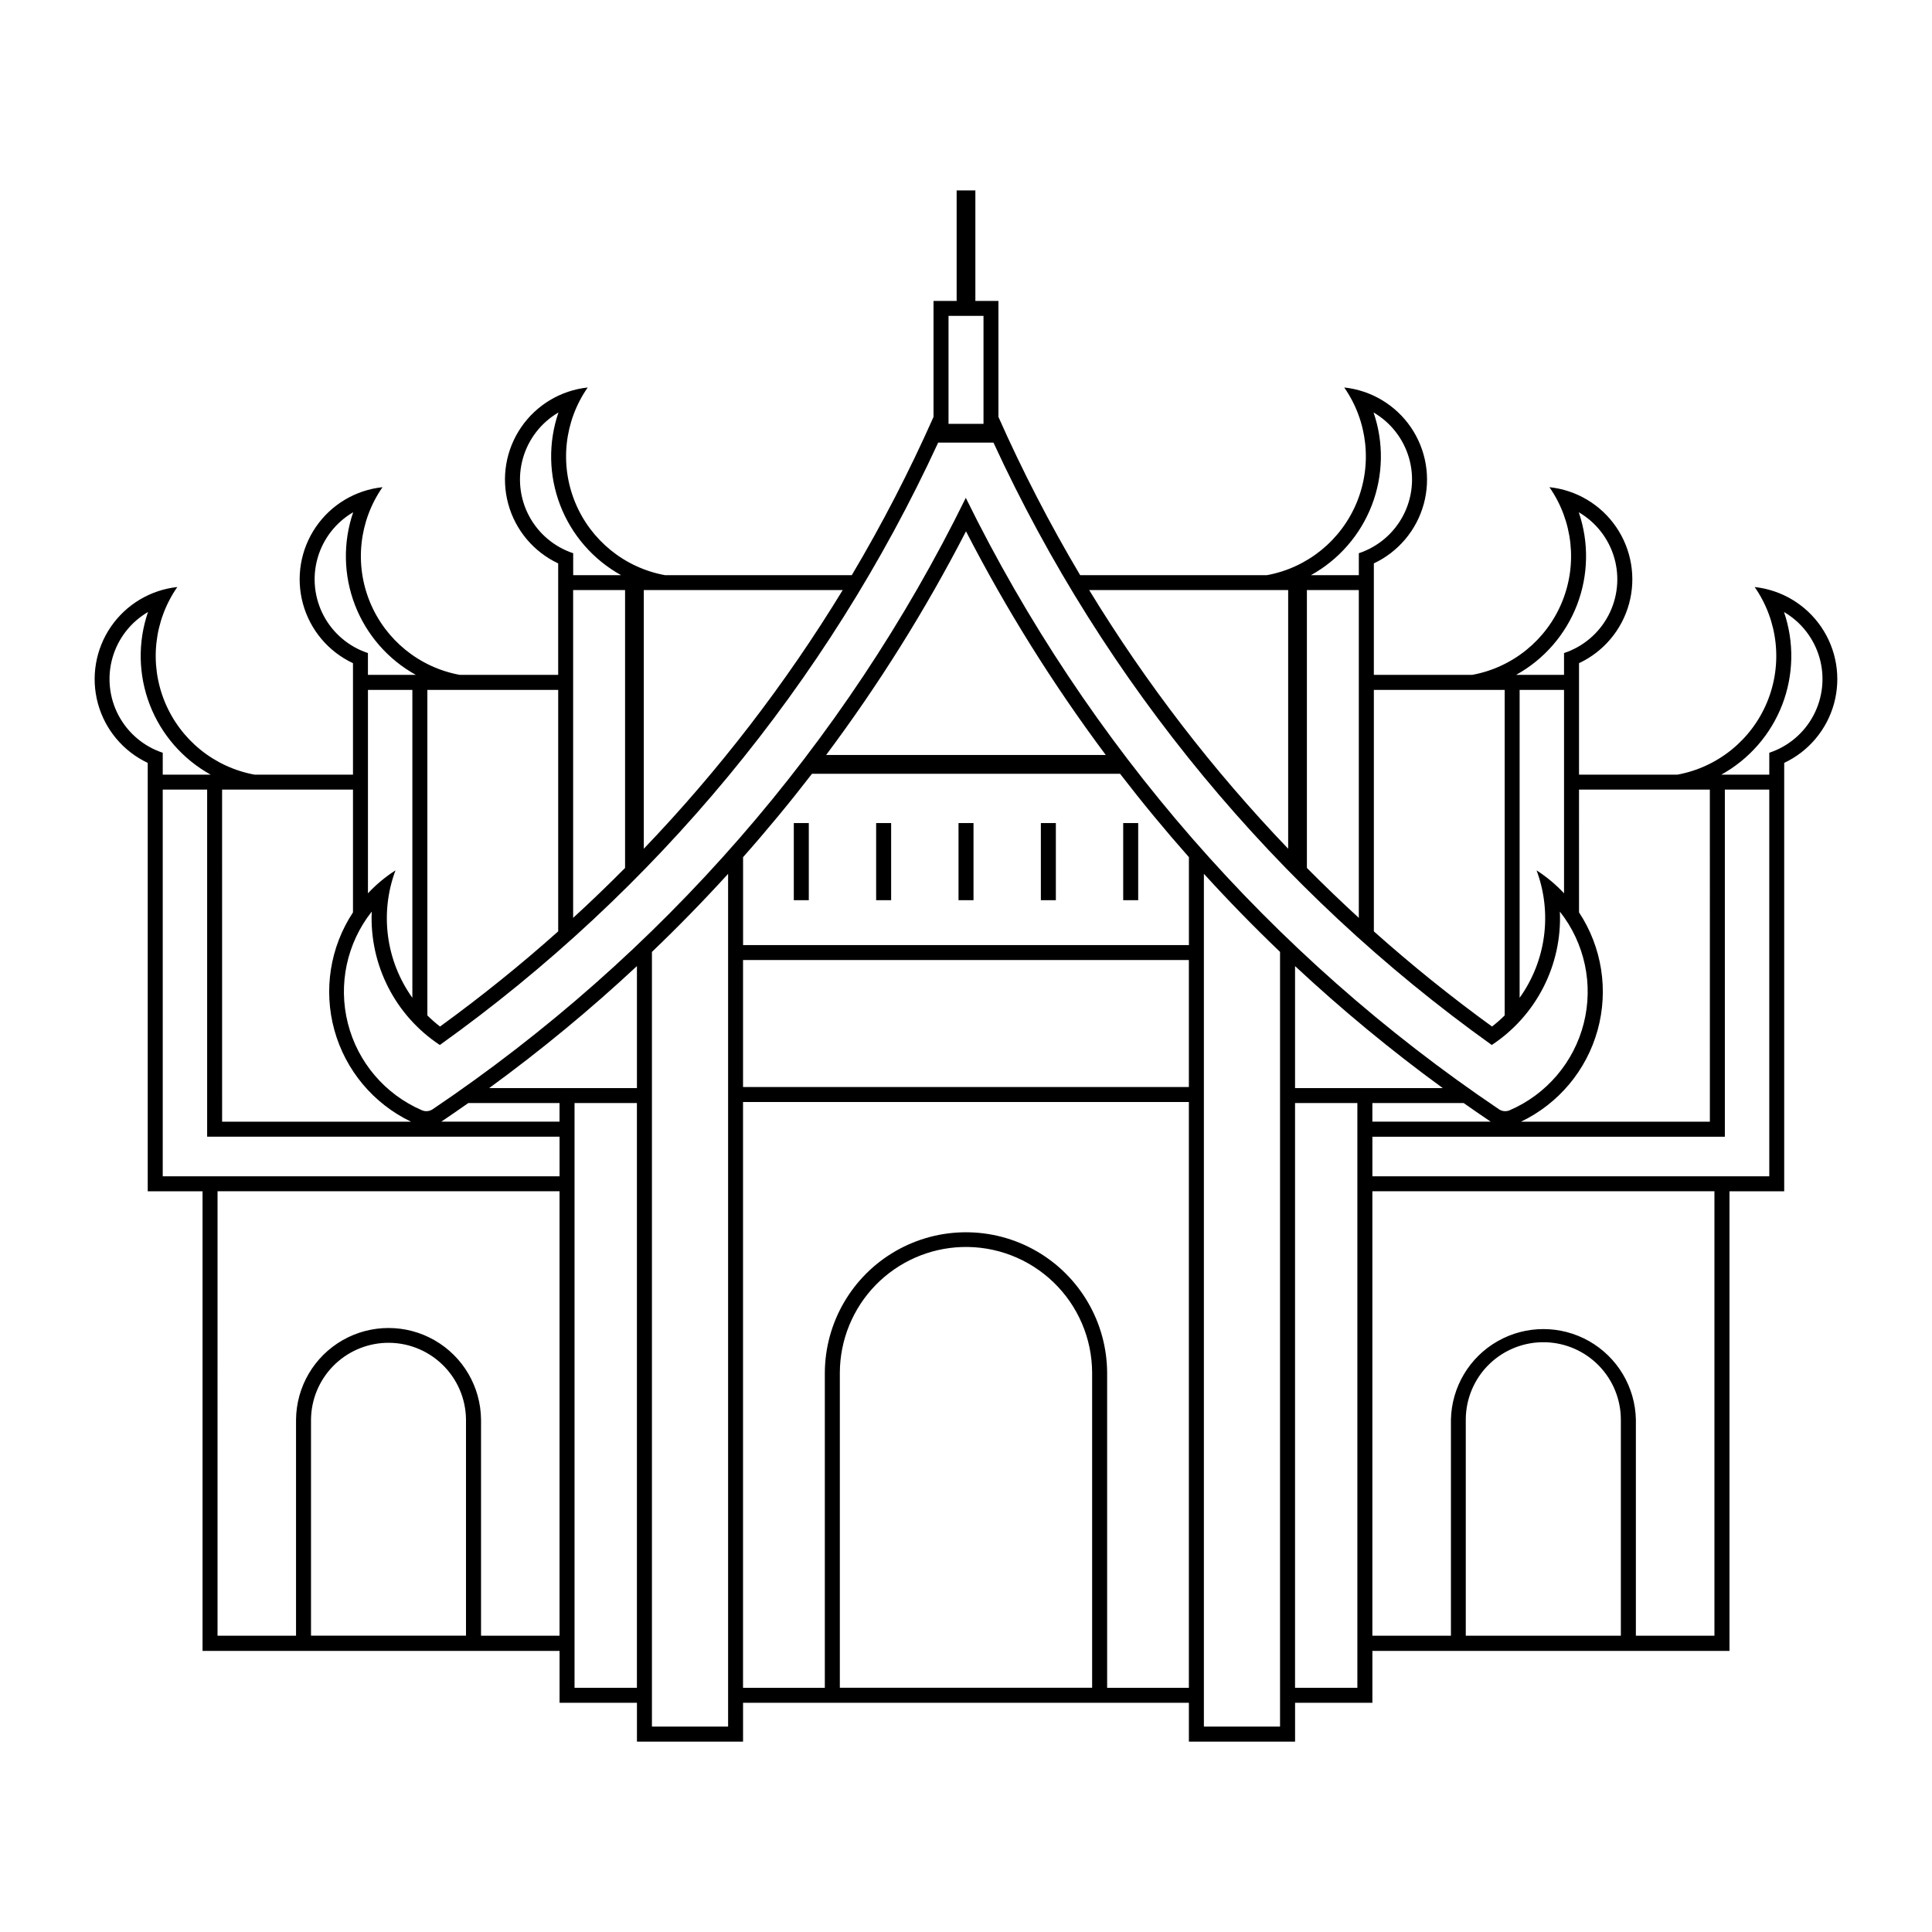 <?xml version="1.0" encoding="UTF-8"?>
<!-- Uploaded to: ICON Repo, www.svgrepo.com, Generator: ICON Repo Mixer Tools -->
<svg fill="#000000" width="800px" height="800px" version="1.1" viewBox="144 144 512 512" xmlns="http://www.w3.org/2000/svg">
 <g>
  <path d="m397.52 194.46v29.289h-6.129v30.746c-6.387 14.391-13.621 28.395-21.66 41.934h-49.488c-10.699-1.957-19.672-9.223-23.816-19.281-4.144-10.059-2.891-21.535 3.324-30.461-7.148 0.766-13.602 4.629-17.656 10.57-4.055 5.938-5.301 13.355-3.406 20.293 1.891 6.938 6.731 12.699 13.234 15.758v29.543h-26.059c-10.699-1.957-19.672-9.223-23.816-19.281s-2.891-21.535 3.324-30.461c-7.156 0.758-13.621 4.621-17.68 10.566-4.062 5.941-5.309 13.371-3.41 20.312 1.895 6.945 6.746 12.707 13.262 15.762v29.543h-26.074 0.004c-10.695-1.965-19.656-9.227-23.797-19.281-4.141-10.051-2.891-21.52 3.316-30.445-7.141 0.773-13.586 4.637-17.637 10.57-4.051 5.934-5.297 13.344-3.414 20.277 1.883 6.93 6.711 12.691 13.207 15.758v113.54h14.527v121.79h94.613v13.758h20.508v10.293h28.121v-10.293h118.15v10.293h28.141v-10.293h20.488v-13.758h94.633v-121.79h14.504v-113.54h0.004c6.492-3.066 11.32-8.824 13.207-15.754 1.887-6.93 0.641-14.34-3.406-20.273-4.047-5.938-10.488-9.801-17.633-10.578 6.211 8.93 7.457 20.398 3.316 30.449-4.144 10.055-13.109 17.316-23.805 19.277h-26.059v-29.543c6.516-3.059 11.367-8.82 13.262-15.766 1.895-6.945 0.645-14.375-3.418-20.316-4.062-5.945-10.531-9.805-17.691-10.559 6.215 8.926 7.473 20.398 3.332 30.457s-13.105 17.324-23.805 19.285h-26.055v-29.543h-0.004c6.508-3.062 11.348-8.824 13.238-15.762 1.887-6.941 0.641-14.359-3.418-20.301-4.059-5.938-10.516-9.797-17.668-10.559 6.215 8.926 7.469 20.402 3.324 30.461-4.141 10.059-13.113 17.324-23.816 19.281h-49.484c-8.039-13.539-15.27-27.543-21.66-41.934v-30.746h-6.113v-29.285zm-2.152 33.246h9.27v28.613h-9.27zm-103.37 25.602c-2.738 7.996-2.574 16.695 0.461 24.582 3.035 7.883 8.75 14.445 16.145 18.539h-12.703v-5.82c-5.035-1.672-9.234-5.223-11.715-9.914s-3.051-10.16-1.598-15.262c1.457-5.106 4.828-9.445 9.41-12.125zm216.01 0c4.586 2.68 7.957 7.023 9.41 12.125 1.457 5.106 0.883 10.57-1.598 15.262s-6.68 8.242-11.715 9.914v5.82h-12.703c7.394-4.09 13.109-10.656 16.145-18.539 3.039-7.887 3.203-16.586 0.461-24.582zm-115.36 7.992h14.637v0.004c29.41 63.773 74.922 118.79 132.05 159.63 11.812-7.793 18.664-21.211 18.047-35.348 6.598 8.348 8.938 19.289 6.332 29.605-2.609 10.312-9.863 18.828-19.637 23.039-0.938 0.402-2.016 0.301-2.859-0.277-60.434-40.742-109.14-96.602-141.27-162.02-32.133 65.418-80.84 121.28-141.27 162.02-0.844 0.578-1.922 0.68-2.863 0.277-9.77-4.211-17.023-12.727-19.629-23.043-2.609-10.312-0.27-21.254 6.328-29.602-0.613 14.137 6.238 27.555 18.047 35.348 57.137-40.84 102.65-95.855 132.06-159.63zm-155.05 18.449c-2.734 7.992-2.57 16.688 0.465 24.57 3.039 7.879 8.75 14.441 16.137 18.531h-12.695v-5.785c-5.047-1.664-9.25-5.219-11.734-9.91-2.484-4.695-3.059-10.172-1.598-15.277 1.457-5.109 4.836-9.453 9.426-12.129zm324.79 0h-0.004c4.59 2.676 7.969 7.019 9.43 12.129 1.457 5.106 0.883 10.582-1.602 15.277-2.484 4.691-6.688 8.246-11.73 9.91v5.785h-12.703c7.391-4.09 13.102-10.648 16.141-18.531 3.035-7.879 3.199-16.578 0.465-24.57zm-162.39 5.055c10.684 20.75 23.074 40.574 37.039 59.27h-74.102c13.973-18.695 26.371-38.52 37.062-59.27zm-104.11 15.566h13.762v73.648-0.004c-4.481 4.519-9.07 8.93-13.762 13.23zm18.723 0h52.719c-15.047 24.688-32.723 47.676-52.719 68.555zm118.03 0h52.734v68.555c-20.004-20.879-37.684-43.867-52.734-68.555zm57.699 0h13.758v86.875c-4.691-4.301-9.277-8.711-13.758-13.23zm-307.12 5.82c-2.734 7.992-2.566 16.688 0.469 24.57 3.035 7.879 8.75 14.441 16.137 18.531h-12.699v-5.805c-5.039-1.668-9.234-5.219-11.719-9.91-2.481-4.691-3.051-10.16-1.598-15.262 1.457-5.106 4.828-9.449 9.41-12.125zm433.56 0c4.582 2.676 7.953 7.019 9.41 12.125 1.457 5.102 0.883 10.57-1.598 15.262-2.481 4.691-6.676 8.242-11.715 9.91v5.801h-12.719v0.004c7.391-4.09 13.109-10.648 16.148-18.527 3.039-7.883 3.207-16.582 0.473-24.574zm-375.27 20.637h11.77v81.605c-7.016-9.816-8.691-22.477-4.473-33.777-2.676 1.715-5.129 3.754-7.297 6.078zm15.746 0h34.672v63.996h-0.004c-10.008 8.926-20.457 17.34-31.312 25.219-1.176-0.91-2.297-1.891-3.356-2.941zm250.83 0h34.668v86.273c-1.059 1.051-2.18 2.031-3.356 2.941-10.852-7.875-21.305-16.293-31.312-25.219zm38.629 0h11.77v53.906c-2.168-2.32-4.613-4.363-7.281-6.078 4.215 11.305 2.531 23.965-4.488 33.777zm-187.53 22.227h81.641c5.828 7.57 11.914 14.941 18.246 22.098v23.301h-118.15v-23.301c6.336-7.156 12.43-14.527 18.266-22.098zm-172.06 4.199h11.77v91.984h93.391v10.492h-105.16zm15.73 0h34.688v32.535c-6.074 9.211-7.867 20.598-4.922 31.23 2.949 10.633 10.352 19.473 20.305 24.242h-50.066zm359.6 0h34.672l0.004 88.008h-50.055c9.949-4.769 17.355-13.609 20.301-24.242 2.949-10.633 1.156-22.02-4.918-31.23zm38.648 0h11.773v102.48h-105.18v-10.492h93.41zm-264.15 22.316v226l-20.184-0.004v-205.3c6.965-6.664 13.695-13.566 20.188-20.695zm126.09 0v-0.004c6.488 7.129 13.219 14.031 20.18 20.695v205.3h-20.18zm-122.13 22.848h118.15v33.648h-118.15zm-28.121 1.605v32.336l-39.156-0.004c13.688-9.98 26.766-20.777 39.156-32.332zm174.41 0c12.387 11.555 25.457 22.352 39.145 32.332h-39.145zm-146.29 36.02h118.15v155.25h-21.66v-83.52c-0.074-13.316-7.219-25.59-18.762-32.23-11.547-6.637-25.75-6.637-37.293 0-11.543 6.641-18.688 18.914-18.762 32.23v83.52h-21.676zm-72.809 0.277h24.176v4.926h-31.328c2.398-1.617 4.785-3.258 7.152-4.926zm28.156 0h16.527v154.96h-16.527zm190.94 0h16.516v154.96h-16.516zm20.492 0h24.195c2.367 1.668 4.75 3.309 7.152 4.926h-31.348zm-306.04 23.375h90.633v117.79h-20.805v-57.262c-0.078-8.703-4.769-16.715-12.32-21.043-7.555-4.328-16.832-4.328-24.387 0-7.551 4.328-12.242 12.34-12.32 21.043v57.262h-20.805zm306.04 0h90.652v117.79h-20.82v-57.262h0.004c-0.18-8.633-4.891-16.539-12.398-20.805-7.512-4.266-16.711-4.266-24.219 0-7.512 4.266-12.219 12.172-12.398 20.805v57.262h-20.82zm-108.81 14.781c9.031-0.301 17.801 3.07 24.309 9.34s10.199 14.906 10.234 23.941v83.52h-66.859v-83.52c0.035-8.648 3.422-16.949 9.445-23.156 6.027-6.207 14.227-9.836 22.871-10.125zm154.75 25.238v-0.004c5.332 0.164 10.391 2.398 14.109 6.227 3.715 3.828 5.793 8.949 5.801 14.285v57.262h-41.098v-57.262c0.008-5.555 2.262-10.867 6.25-14.73 3.988-3.863 9.371-5.949 14.922-5.781zm-307.47 0.16 0.004-0.004c5.547-0.215 10.941 1.824 14.961 5.656 4.019 3.828 6.316 9.121 6.367 14.672v57.262h-41.074v-57.262c0.051-5.277 2.129-10.332 5.805-14.113 3.676-3.785 8.668-6.012 13.941-6.215z"/>
  <path d="m380.16 362.12v20.441h-3.973v-20.441z"/>
  <path d="m358.34 362.12v20.441h-3.973v-20.441z"/>
  <path d="m401.99 362.12v20.441h-3.973v-20.441z"/>
  <path d="m419.84 362.12v20.441h3.973v-20.441z"/>
  <path d="m441.66 362.12v20.441h3.973v-20.441z"/>
 </g>
</svg>